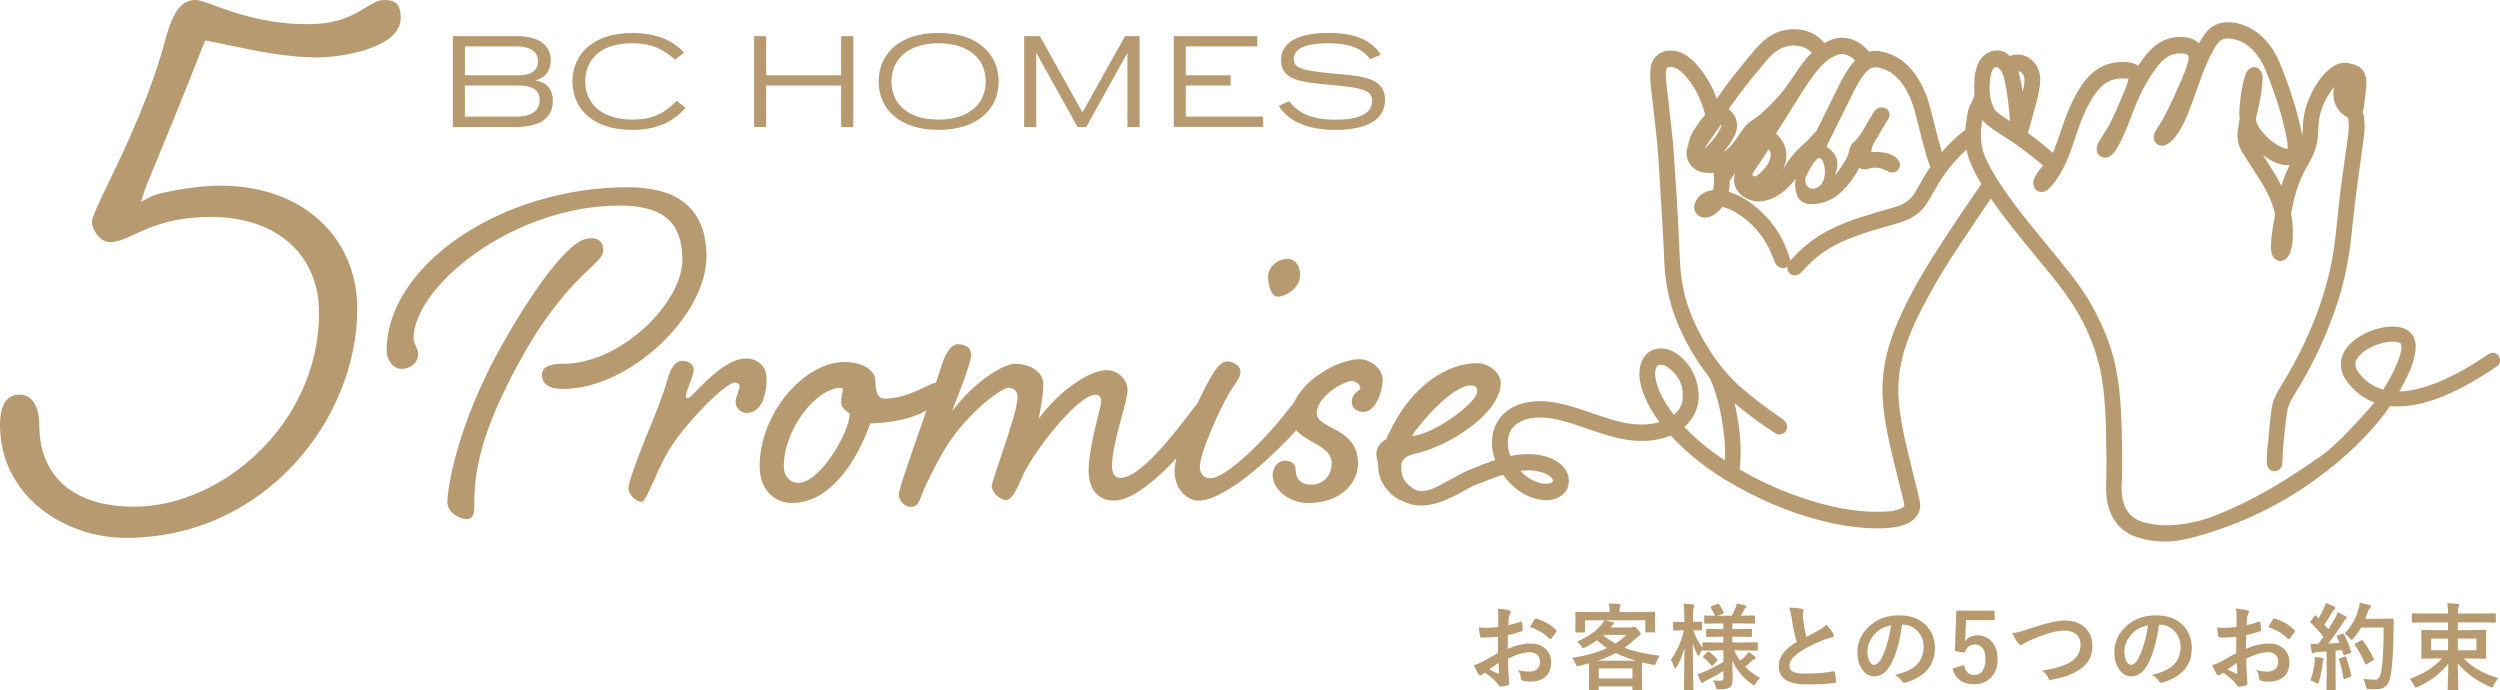 <?xml version="1.0" encoding="UTF-8"?><svg id="_レイヤー_2" xmlns="http://www.w3.org/2000/svg" width="477.46" height="131.83" viewBox="0 0 477.46 131.83"><defs><style>.cls-1{fill:#b89a70;stroke-width:0px;}</style></defs><g id="_レイヤー_1-2"><path class="cls-1" d="m86.48,6.9h12.23c4.66,0,6.48,2.06,6.48,4.63,0,1.5-.68,3.28-2.91,3.79v.05c2.45.41,3.3,2.01,3.3,3.88,0,2.91-1.94,5-7.06,5h-12.03V6.9Zm2.31,7.47h10.26c2.77,0,3.71-1.24,3.71-2.67,0-1.75-1.41-2.84-4.05-2.84h-9.92v5.51Zm0,1.96v5.94h9.73c2.84,0,4.54-1,4.54-3.15s-1.7-2.79-4-2.79h-10.26Z"/><path class="cls-1" d="m130.94,20.61c-1.29,1.38-3.95,4.2-10.21,4.2-7.62,0-11.4-4.15-11.4-9.24s3.78-9.27,11.48-9.27c6.33,0,8.9,2.81,9.85,3.74l-1.72,1.33c-2.09-1.7-4-3.11-8.27-3.11-5.97,0-8.9,3.15-8.9,7.28s3.03,7.3,9.05,7.3c4.54,0,6.53-1.77,8.42-3.57l1.72,1.33Z"/><path class="cls-1" d="m144.02,24.25V6.9h2.31v7.47h14.31v-7.47h2.33v17.35h-2.33v-7.91h-14.31v7.91h-2.31Z"/><path class="cls-1" d="m167.81,15.56c0-5.09,3.76-9.27,11.43-9.27s11.48,4.17,11.48,9.27-3.81,9.24-11.48,9.24-11.43-4.15-11.43-9.24Zm20.45,0c0-4.17-3.08-7.3-9.02-7.3s-8.98,3.13-8.98,7.3,3.03,7.28,8.98,7.28,9.02-3.13,9.02-7.28Z"/><path class="cls-1" d="m195.59,6.9h3.01l8.13,14.56,8.13-14.56h2.79v17.35h-2.33v-14.17l-7.86,14.17h-1.67l-7.88-14.17v14.17h-2.31V6.9Z"/><path class="cls-1" d="m224.17,24.25V6.9h15.96v1.96h-13.66v5.51h8.56v1.96h-8.56v5.94h14.77v1.96h-17.08Z"/><path class="cls-1" d="m261.72,11.32c-1.55-1.99-3.76-3.06-8.1-3.06-3.57,0-6.53.73-6.53,3.03,0,1.72,1.6,2.21,7.42,2.74,5.36.49,10,.63,10,5.05,0,4.63-5.1,5.73-9.46,5.73-5.97,0-9.27-2.04-10.82-4.59l1.96-.9c1.72,2.18,4.1,3.54,8.9,3.54,3.95,0,6.96-.92,6.96-3.59,0-2.09-1.82-2.5-7.88-3.06-5.31-.51-9.51-.73-9.51-4.71,0-4.25,4.93-5.22,9.07-5.22,5.75,0,8.56,1.87,9.97,4.15l-1.99.87Z"/><path class="cls-1" d="m103.5,71.55c0-1.86,2.41-2.08,4.16-2.08,10.95,0,22.66-11.71,22.66-19.81,0-7-3.39-10.4-12.04-10.4-20.25,0-39.3,15.43-39.3,25.39,0,.98.88,1.86.88,2.95,0,1.75-1.53,2.85-3.17,2.85-1.75,0-2.85-1.86-2.85-3.5,0-16.2,21.78-31.19,46.08-31.19,9.63,0,15,4.16,15,13.24,0,11.27-14.67,25.28-27.36,25.28-2.85,0-4.05-.98-4.05-2.74Zm11.71-23.75c0,1.2-1.42,2.41-3.07,3.94-2.85,2.74-7.11,7.11-11.93,15.54-8.98,15.76-9.63,23.64-9.63,29.33,0,.98,0,2.52-1.42,2.52s-3.72-1.2-3.72-3.28c0-1.97,1.42-13.68,10.18-29.55,5.69-10.07,10.07-15.87,13.03-18.61,1.75-1.64,2.96-2.19,4.27-2.19,1.64,0,2.3.98,2.3,2.3Z"/><path class="cls-1" d="m132.5,70.56c0,1.31-1.53,4.16-1.53,5.14,0,.22,0,.33.22.33.44,0,.77-.33,1.31-.88,4.05-4.27,7.22-6.68,9.96-6.68,2.08,0,3.94,1.31,3.94,3.83,0,3.39-1.09,6.57-3.83,6.57-.98,0-2.08-.88-2.08-2.08,0-1.09.77-2.41.77-2.95,0-.44-.33-.77-.99-.77-1.53,0-8.76,7-12.26,12.48-2.52,3.94-4.49,10.29-5.47,10.29-1.09,0-2.52-1.42-2.52-2.52,0-1.2,1.75-5.91,3.39-9.96,1.75-4.16,3.39-8.32,3.94-10.51.77-2.63,1.53-3.94,3.07-3.94,1.09,0,2.08.77,2.08,1.64Z"/><path class="cls-1" d="m167.2,72.75c0,.88,0,3.39,1.75,3.39,4.49,0,8.76-3.06,9.85-3.06s1.97.77,1.97,1.86-1.42,2.41-5.04,4.05c-4.05,1.86-9.09,1.86-9.52,1.86-2.3,6.57-7.33,15.21-15,15.21-3.07,0-6.13-2.3-6.13-7,0-10.18,8.54-19.92,16.2-19.92,4.05,0,5.91,1.97,5.91,3.61Zm-17.51,16.31c0,1.97,1.31,3.17,2.74,3.17,4.27,0,9.85-9.85,9.85-13.13,0-.33-1.64-.88-1.64-2.3,0-1.09.33-1.97.33-2.41,0-.22-.11-.33-.33-.33-4.71,0-10.95,7.88-10.95,14.99Z"/><path class="cls-1" d="m227.84,78.11c1.31-1.64,2.19-2.74,3.39-2.74.98,0,1.53.66,1.53,1.53,0,.99-.44,1.64-1.75,3.17-3.39,4.38-12.48,15.54-18.28,15.54-2.96,0-4.82-2.08-4.82-5.8,0-4.49,2.41-12.26,2.41-13.02s-.22-1.42-1.09-1.42c-3.5,0-12.48,11.71-14.12,15.98-1.09,2.52-1.97,4.16-2.96,4.16-1.09,0-2.74-1.42-2.74-2.63,0-1.31,4.93-13.79,4.93-17.07,0-.88-.55-1.75-1.75-1.75-1.31,0-7.01,4.27-10.84,9.74-1.97,2.74-3.83,6.57-5.04,9.08-.98,2.08-1.09,3.94-2.74,3.94-.99,0-2.3-.98-2.3-2.41,0-1.53,4.93-14.56,8.32-25.06.77-2.41,1.97-3.61,2.85-3.61,1.31,0,2.63.44,2.63,2.08,0,1.86-3.17,9.19-3.61,10.73,3.39-4.71,9.19-9.08,12.15-9.08,1.97,0,5.25,1.09,5.25,3.94,0,2.63-.77,5.58-.88,6.57,3.61-5.03,9.52-9.3,13.03-9.3,1.75,0,3.94,1.53,3.94,3.83s-2.96,10.07-2.96,14.34c0,1.53.33,2.41,1.64,2.41,3.61,0,9.85-7.88,13.79-13.13Z"/><path class="cls-1" d="m246.12,78.11c1.31-1.64,2.19-2.74,3.39-2.74.98,0,1.53.66,1.53,1.53,0,.99-.44,1.64-1.64,3.17-5.25,6.24-15.11,15.54-20.58,15.54-1.86,0-4.49-1.97-4.49-5.58,0-4.82,5.58-15.54,6.46-17.18,1.2-2.08,2.19-3.83,3.61-3.83.98,0,2.52.77,2.52,1.97s-1.09,2.3-2.08,3.94c-2.41,4.16-5.69,11.82-5.69,14.23,0,.98.55,2.19,1.97,2.19,3.17,0,11.06-7.99,15-13.24Zm2.19-25.61c0,2.63-2.96,4.16-4.27,4.16s-1.86-2.3-1.86-3.83,1.53-3.39,3.72-3.39c1.09,0,2.41.88,2.41,3.06Z"/><path class="cls-1" d="m246.56,79.54c0-5.69,8.32-10.94,13.13-10.94,1.86,0,4.38,1.64,4.38,3.94s-1.42,6.13-3.61,6.13c-1.2,0-2.3-.66-2.3-1.86,0-1.86,1.64-2.19,1.64-2.63,0-.66-.77-1.42-1.64-1.42-1.53,0-6.68,2.95-6.68,6.13s7.88,2.63,7.88,9.63c0,3.61-3.17,7.55-9.52,7.55-3.83,0-6.79-2.74-6.79-5.36,0-1.53,1.09-2.74,2.41-2.74.99,0,1.97.55,1.97,1.64,0,1.86.99,2.95,3.07,2.95,2.3,0,3.83-1.86,3.83-4.05,0-4.27-7.77-4.05-7.77-8.97Z"/><path class="cls-1" d="m269.77,96.06c-3.39,0-6.57-3.5-6.57-7,0-1.09-.33-1.42-.33-2.52,0-.98.88-2.19,1.86-2.63,4.49-10.4,11.82-14.56,17.4-14.56,2.08,0,4.49,1.75,4.49,3.83,0,5.58-9.52,11.93-16.31,13.46-1.97.44-2.69,1.24-2.69,2.34s-.12,3.24,3.27,4.89m-1.24-10.62c3.83-.11,12.48-6.24,12.48-8.54,0-.88-.44-1.09-1.31-1.09-3.39,0-9.52,7-11.16,9.63Z"/><path class="cls-1" d="m477.04,68.16c-.35-.55-1.06-.71-1.59-.34-8.62,5.89-14.22,7.19-17.49,7.19-.05,0-.1,0-.15,0,2.04-3.39,4.15-7.89,3-10.47-.55-1.22-1.87-1.91-3.73-1.93h-.1c-3.31,0-7.8,2-9.21,4.97-.8,1.68-.56,3.52.67,5.17,1.46,1.94,3.29,3.3,5.44,4.03-.16.22-.31.44-.46.65-.19.25-.27.57-.23.89s.2.6.44.79c.2.16.44.25.7.25.36,0,.69-.17.91-.47.2-.27.6-.82,1.1-1.56,5.34.62,12.19-1.9,20.37-7.5.53-.36.68-1.11.33-1.66Zm-21.77,6.52c-2.02-.52-3.71-1.66-5.01-3.41-.69-.92-.83-1.78-.42-2.63.97-2.05,4.65-3.64,7.15-3.64h.07c.87.01,1.53.23,1.67.55.7,1.56-1.32,5.72-3.46,9.14Z"/><path class="cls-1" d="m454.33,79.58c-.31,0-.6-.1-.85-.3-.29-.23-.48-.57-.53-.95-.05-.38.05-.75.27-1.06.09-.13.19-.25.28-.39-2.07-.77-3.84-2.11-5.26-4-1.29-1.72-1.54-3.65-.7-5.41,1.45-3.05,6.05-5.11,9.42-5.11h.1c1.96.03,3.36.76,3.95,2.07,1.16,2.59-.82,6.98-2.79,10.33,3.19-.07,8.68-1.4,17.08-7.15.31-.21.68-.28,1.04-.21.37.08.68.3.89.62h0c.41.66.23,1.55-.4,1.98-8.15,5.57-15.01,8.11-20.39,7.55-.5.74-.88,1.25-1.02,1.45-.26.36-.67.57-1.1.57Zm2.65-16.74c-3.23,0-7.62,1.94-9,4.84-.76,1.6-.53,3.35.65,4.92,1.42,1.9,3.22,3.23,5.33,3.95.07.02.13.08.15.15.02.07.01.15-.03.21-.16.22-.31.44-.47.65-.15.2-.22.46-.18.72.03.26.16.48.35.64.39.31.97.23,1.27-.18.2-.27.59-.82,1.09-1.55.05-.07.13-.11.22-.1,5.28.61,12.08-1.9,20.21-7.46.43-.29.54-.89.26-1.34h0c-.14-.21-.34-.36-.58-.41-.23-.05-.47,0-.67.14-8.74,5.98-14.41,7.23-17.62,7.23h-.15c-.08,0-.16-.05-.21-.12-.04-.07-.04-.17,0-.24,1.98-3.3,4.1-7.75,2.98-10.25-.51-1.13-1.76-1.77-3.52-1.79h-.1Zm-1.71,12.08s-.04,0-.06,0c-2.07-.53-3.8-1.71-5.15-3.5-.75-1-.89-1.94-.45-2.88,1.01-2.13,4.79-3.77,7.37-3.77h.07c1,.01,1.7.27,1.89.69.92,2.06-2.43,7.69-3.47,9.36-.04.07-.12.11-.2.11Zm1.71-9.68c-2.44,0-6,1.53-6.94,3.5-.37.77-.24,1.53.4,2.39,1.24,1.66,2.82,2.76,4.72,3.28,2.57-4.14,3.89-7.57,3.35-8.77-.07-.15-.52-.39-1.46-.4h-.07Z"/><path class="cls-1" d="m267.89,95.67c3.73,2.02,7.85.35,12.96-2.62.8-.46,1.71-.71,2.57-1.06,1.08-.44,2.34-.93,3.64-1.32.34.47.71.97,1.15,1.43,1.63,1.71,3.39,2.76,5.38,3.22.88.2,1.94.37,3.14.02.11-.03.22-.05.33-.09,1.8-.62,2.33-1.91,2.49-2.63.27-1.23-.15-2.63-1.07-3.57-1.07-1.08-2.45-1.77-4.21-2.1-1.74-.33-3.57-.29-5.75.12,0,0-.01,0-.02,0-.52-1.22-.66-2.37-.45-3.5.26-1.38,1.02-2.37,2.34-3.04,1.23-.63,2.63-.87,4.41-.78,2.06.11,4.11.72,5.88,1.29.87.28,1.73.58,2.59.87,1.38.48,2.82.97,4.27,1.38,2.24.63,4.25.94,6.15.91,2.01-.02,3.78-.36,5.37-1.03,3.47,3.76,7.61,6.94,12.65,9.74,5.98,3.32,11.82,5.58,17.85,6.93,3.55.79,6.8,1.13,9.96,1.05,1.54-.04,2.8-.23,3.95-.59.99-.31,1.75-.78,2.33-1.44.79-.9,1.08-1.98.85-3.11-.26-1.26-.57-2.5-.88-3.7-.17-.68-.35-1.36-.51-2.05-.16-.68-.33-1.35-.49-2.03-.59-2.41-1.2-4.91-1.62-7.38-.53-3.08-.7-5.58-.54-7.87.19-2.68.84-5.42,1.97-8.37,1.31-3.4,3.06-6.61,4.89-9.87,2.05-3.64,4.43-7.17,6.73-10.59.77-1.14,1.54-2.29,2.3-3.44.56-.85,1.14-1.69,1.73-2.53,2.21,3.25,4.67,6.27,6.86,8.97.7.86,1.41,1.71,2.11,2.56,1.72,2.07,3.49,4.2,5.09,6.4,3.45,4.73,5.68,9.55,6.81,14.72.52,2.37.75,4.8.9,6.87.14,1.89.19,3.83.23,5.7v.55c.08,2.9.09,5.59.02,8.2-.03,1.24-.07,2.78.27,4.29.76,3.31,2.68,5.48,5.72,6.45,1.6.51,3.27.78,5.1.81.13,0,.27,0,.4,0,3.81,0,10.73-2.4,15-4.22,16.38-6.97,26.66-19.19,27.98-22.44,1.32-3.25-.99-2.57-.99-2.57-9.8,11.78-13,13.24-13,13.24-6.85,4.84-12.94,8.31-19.05,10.77-2.81,1.13-5.43,1.79-8,2.01-2.46.21-4.56.03-6.44-.54-2.08-.64-3.34-2.04-3.84-4.27-.22-.96-.27-2.05-.18-3.43.08-1.19.08-2.37.07-3.46v-1.74c-.03-2.45-.05-4.98-.18-7.49-.21-4.2-.66-9.12-2.33-13.79-1.59-4.45-3.84-8.6-6.7-12.34-1.65-2.16-3.41-4.28-5.1-6.34-.86-1.05-1.73-2.09-2.58-3.15-2.81-3.46-5.08-6.42-7.07-9.61-.89-1.43-1.55-2.63-2.07-3.78-.98-2.17-1.19-4.58-.64-7.36.28.37.62.71,1.03,1.03.97.76,1.98,1.41,2.75,1.89,2.56,1.6,5.13,3.49,7.81,5.78-.66.69-1.14,1.35-1.53,2.07-.17.32-.63,1.17-.12,2.19.18.36.5.62.87.72,1.07.29,1.77-.45,2.06-.76.95-.97,1.64-2.07,2.18-3.02.95-1.64,1.59-3.38,2.1-4.87l.43-1.26c.58-1.73,1.13-3.36,1.84-4.95.73-1.64,1.67-3.52,3.09-5.02,1.28-1.35,2.9-1.9,5.08-1.72.06,0,.21.05.27.07,0,0,.01,0,.02,0,0,.01,0,.02,0,.03-.08.47-.22.95-.43,1.44-.26.6-.51,1.21-.76,1.81-.59,1.43-1.21,2.91-1.88,4.32-.54,1.13-1.22,2.29-2.2,3.76l-.09.14c-.3.43-.8,1.14-.69,2.18.04.42.27.81.61,1.04.37.25,1.33.72,2.38-.34.47-.47.79-1,1.07-1.49.89-1.56,1.55-3.22,2.21-4.92.9-2.35,1.83-4.78,3.08-6.96.73-1.28,1.63-2.75,2.74-4.01,1.21-1.38,2.6-1.99,4.24-1.87.07,0,.14,0,.18,0,.46.04.81.18.93.35.12.17.13.56.03,1.03-.33,1.51-.98,2.97-1.61,4.38l-.2.45c-1.31,2.95-2.54,5.73-4.27,8.33-.21.31-.64.95-.47,1.85.06.31.22.59.44.79.31.28,1.15.85,2.31.02.53-.37,1.01-.84,1.45-1.43.9-1.2,1.52-2.51,1.96-3.51.79-1.82,1.45-3.7,2.09-5.51.24-.67.47-1.34.71-2,.65-1.79,1.3-3.31,1.99-4.66.27-.52.59-1.07,1.01-1.73.64-1.01,1.48-1.36,2.78-1.18,1.74.24,3.22,1.08,4.52,2.57.84.96,1.54,2.14,2.09,3.49,2.04,5.09,3.27,9.07,3.99,12.9.11.57.21,1.17.22,1.75,0,.13,0,.21-.01.28-.06,0-.15.01-.28.01-.24,0-.51-.09-.9-.28-1.62-.77-2.99-1.95-4.19-3.59-.2-.27-.38-.62-.55-1.1-.15-.41-.18-.76-.08-1.16.49-1.97.85-3.63,1.04-5.37.06-.58.12-1.16.17-1.75.05-.67-.13-1.29-.52-1.8-.35-.45-.93-.63-1.46-.46-1.02.32-1.27,1.25-1.38,1.63-.5,1.63-.83,3.4-1,5.41l-.02.19c-.07.75-.14,1.59.01,2.48-.01.05-.02.1-.03.15-.12.67-.24,1.35-.34,2.03-.24,1.62.08,3.13.95,4.49l.96,1.49c.83,1.29,1.67,2.58,2.49,3.89,1.2,1.92,2.03,3.72,2.54,5.52.15.52.17.92.09,1.35-.28,1.41-.62,3.28-.7,5.24-.02.55-.02,1.14.18,1.76.23.72.75,1.21,1.4,1.31.65.1,1.28-.21,1.69-.83.25-.37.39-.77.48-1.04.27-.87.42-1.77.43-2.69.02-1.41.01-2.92-.33-4.42,0,0,0-.03.01-.1.59-3.58,1.62-6.58,3.15-9.18.71-1.2,1.48-2.65,1.79-4.36.15-.82.23-1.68.24-2.61.05-2.89,1.04-5.51,3.02-8-.02.12-.04.25-.06.38-.37,2.43.6,4.43,2.71,5.5,0,.02.01.05.02.09.27,1.44.06,2.93-.17,4.55l-.28,1.98c-.49,3.42-.99,6.95-1.36,10.45l-.19,1.87c-.29,2.8-.58,5.7-1.12,8.49-.98,5.12-2.7,10.24-5.24,15.65-1.24,2.63-2.74,5.38-4.6,8.4-.67,1.09-1.48,2.58-1.7,4.42l-.06.51c-.12.99-.25,2.01-.33,3.03-.18,2.46-.32,2.79-.47,5.25-.03.53-.05,1.09.07,1.69.14.69.74,1.19,1.41,1.14.61-.03.97-.36,1.13-.55.27-.33.4-.73.37-1.22.09-3.35.33-4.68.72-8.46.16-1.52.58-2.82,1.3-3.97,2.29-3.66,4.28-7.41,5.9-11.14,2.71-6.22,4.38-12.21,5.1-18.3.15-1.31.29-2.62.43-3.93.18-1.64.35-3.29.56-4.93.29-2.32.61-4.64.94-6.96.15-1.07.3-2.13.44-3.2l.06-.44c.14-1.01.29-2.05.24-3.17,0-.17-.03-.34-.04-.51-.01-.13-.03-.26-.03-.38,0-.47-.11-.86-.2-1.18-.03-.1-.07-.24-.08-.31.22-.75.31-1.49.37-2.13.03-.33.07-.66.12-.99.11-.88.22-1.79.19-2.75-.06-1.82-1.18-3.08-2.93-3.28-.02,0-.05,0-.07,0-1.93-.68-3.43.52-4.08,1.05-.98.79-1.82,1.8-2.65,3.19-1.5,2.54-2.28,4.98-2.38,7.47v.15c-.03.64-.05,1.25-.12,1.85-.05-.26-.1-.53-.16-.79-.84-4.03-2.14-8.15-4.1-12.97-.73-1.8-1.64-3.27-2.78-4.5-2.14-2.29-4.64-3.43-7.41-3.39-1.61.03-3,.74-4.02,2.06-.48.63-.9,1.29-1.27,1.97-.49-.51-1.14-.88-1.9-1.04-2.23-.47-4.28-.06-6.09,1.22-1.19.84-2.06,1.92-2.69,2.78-.33.44-.63.9-.92,1.34-.26-.19-.56-.34-.9-.46-1.14-.39-2.24-.32-3.19-.22-2.52.27-4.65,1.56-6.33,3.86-1.75,2.39-2.83,5.01-3.66,7.26-.3.81-.57,1.63-.85,2.45-.36,1.08-.74,2.19-1.16,3.25-.06.16-.13.32-.19.47-1.53-1.29-3.1-2.59-4.77-3.78l.14-.51c.31-1.1.61-2.19.91-3.29l.21-.75c.41-1.47.82-2.99,1.02-4.59.12-1,.08-1.82-.15-2.59-.66-2.25-2.85-3.65-4.96-3.18-.24.05-.45.13-.64.22-1.46-1.56-3.67-1.28-4.99-.08-.6.54-1.02,1.24-1.3,2.12-.3.95-.47,1.98-.5,3.04v.1c-.01.33-.02.65,0,.97.1,1.13-.04,1.9-.49,2.64-.7,1.16-.87,2.46-1.02,3.61l-.1.71c-.04.26-.09.58-.08.94-1.57,1.21-3.08,2.63-4.5,4.27-.55-1.84-1.03-3.75-1.49-5.61-.18-.74-.36-1.47-.55-2.2-.62-2.44-1.38-4.36-2.39-6.02-1.23-2.03-2.66-3.48-4.38-4.4-1.01-.55-2.13-.9-3.32-1.06-.65-.08-1.26,0-1.77.12-.97-1.12-2.28-2.23-4.12-2.57-1.73-.32-3.21.22-4.41.92-1.32-1.61-3.11-2.5-5.34-2.63-2.44-.14-4.65.69-6.55,2.47-1.1,1.03-2.04,2.19-2.95,3.31l-.59.72c-1.91,2.32-3.41,4.27-4.71,6.16l-.1.15c-.11.15-.22.31-.32.47-.07-.18-.14-.37-.21-.56-.95-2.48-2.33-4.66-4.1-6.48-.49-.5-1.03-.94-1.61-1.3-.95-.6-1.96-.89-2.98-.86-2.2.06-3.65,1.5-3.78,3.77-.06.98-.02,2.01.1,3.15.26,2.35.52,4.69.8,7.04.28,2.31.48,4.25.61,6.21.09,1.37.17,2.73.25,4.1l.33,5.29c.11,1.65.21,3.3.3,4.94.08,1.51.15,3.03.22,4.54l.07,1.62c.21,4.62,1.33,9.09,3.35,13.3,1.47,3.06,3.22,5.89,5.2,8.39.1.13.19.32.3.57,1.05,2.48,1.8,5.28,2.29,8.59.23,1.53.49,3.56.46,5.61,0,.37-.03.74-.05,1.12,0,0,0,.01,0,.02-.63-.41-1.24-.84-1.85-1.27-2.06-1.47-4.03-3.19-5.89-5.12.12-.11.25-.22.37-.34,2.07-2.06,2.8-4.72,2.12-7.7-.53-2.32-1.7-4.2-3.46-5.6-1.14-.91-2.29-1.35-3.51-1.35h-.02c-1.74,0-3.06.94-3.69,2.62-.41,1.09-.5,2.28-.26,3.64.3,1.73.97,3.45,2.11,5.42.45.79.97,1.57,1.58,2.39-.83.25-1.73.39-2.73.44-2.86.15-5.63-.63-8.2-1.49-.59-.2-1.19-.4-1.78-.61-1.57-.54-3.19-1.11-4.85-1.55-2.5-.67-4.47-.9-6.38-.75-1.47.12-2.75.46-3.93,1.05-3.12,1.57-4.63,4.82-3.96,8.5.09.5.23,1.02.45,1.65,0,0,0,0,0,0-2,.65-3.93,1.47-5.8,2.26-.62.26-6.94,4.05-8.87,4.22m166.44-62.84c-.63,1.26-1.16,2.59-1.6,3.99-.63-1.28-1.34-2.45-2.01-3.5l-.53-.84c-.33-.52-.66-1.05-1.01-1.58.95.74,1.89,1.29,2.87,1.65.55.2,1.3.42,2.17.31.04,0,.08-.01.11-.02Zm-50.76-16.89c.14.4.11.88.03,1.46-.06.47-.16.95-.27,1.44-.21-1.32-.48-2.64-.85-3.94.57.14.89.45,1.09,1.04Zm-6.49.7c.07-.63.18-1.36.49-1.95.18-.33.4-.53.64-.56.23-.03.48.1.72.37.4.46.67,1.06.89,2.02.61,2.65.9,5.34,1.07,7.94-.22-.14-.43-.28-.65-.43l-.22-.14c-.72-.47-1.4-.92-2.02-1.54-.01-.01-.03-.03-.04-.05-.39-.85-.76-1.77-.88-2.74-.11-.91-.11-1.87,0-2.93Zm-86.6,74.65c1.02.19,1.75.46,2.36.87.34.23.56.45.7.71.15.27.12.4-.13.58-.11.07-.22.13-.36.16-.58.16-1.21.14-1.93-.05-1.41-.37-2.62-1.11-3.74-2.31,1.08-.12,2.25-.12,3.11.04Zm27.88-13.61c-.12,1.11-.66,2.03-1.67,2.85-.53-.67-.96-1.29-1.34-1.89-1.17-1.86-1.83-3.38-2.12-4.91-.16-.8-.15-1.44.03-2,.17-.55.41-.73.98-.73h.02c.44,0,.86.15,1.23.42,2.22,1.63,3.15,3.67,2.87,6.26Zm37.61-63.4c1.75.41,3.17,1.42,4.37,3.08,1.11,1.55,1.92,3.41,2.54,5.85.2.76.39,1.53.58,2.29.44,1.76.89,3.59,1.42,5.38.08.28.17.57.27.85l.17.52c.08.27.2.59.38.91-.89,1.32-1.66,2.69-2.35,3.92l-.07.11c-.06.11-.13.22-.18.33-.86,1.71-2.21,2.8-4.12,3.34-2.31.65-4.41,1.28-6.43,1.92-2.4.76-4.48,1.6-6.34,2.56-2.67,1.38-5.12,3.32-7.28,5.78,0-.14-.03-.28-.07-.42-1.08-3.41-2.67-6.14-4.85-8.33-2.25-2.26-4.46-3.69-6.84-4.4.12-.56.19-1.16.17-1.78,0-.21.05-.39.36-.83.24-.33.48-.66.72-1-.55,1.68-.09,3.24,1.29,4.32,1.39,1.09,3.05,1.4,4.78.9,1.88-.54,3.51-1.71,5.13-3.66.14-.16.27-.33.39-.5-.01.05-.03.11-.04.16-.24,1.05-.05,1.99.16,2.77.33,1.22,1.37,1.97,2.71,1.97h.02c2.07-.01,3.88-.66,5.37-1.93,1.54-1.32,2.82-2.96,3.89-5.01.56.38,1.17.28,1.38.25.24-.04.47-.1.7-.15l.21-.05c.87-.2,1.76-.05,2.97.51.73.5,1.36.36,1.75.15.37-.19.63-.55.72-.97.09-.42-.01-.86-.27-1.2-.92-1.19-2.66-1.7-5.19-1.54.01-.08.02-.17.03-.25.09-.68.31-1.26.7-1.85.41-.62.77-1.26,1.12-1.88.45-.8.88-1.55,1.39-2.26.27-.38.35-.87.2-1.31-.14-.45-.49-.79-.92-.92-.39-.12-1.36-.26-2.03.85l-.33.54c-.38.61-.76,1.22-1.11,1.85-.68,1.22-1.39,2.49-2.44,3.38-.59.49-.75,1.14-.82,1.58-.11.64-.36,1.28-.81,2.01-.56.92-1.18,1.87-1.91,2.73.15-.4.27-.81.37-1.24.32-1.4-.09-2.69-1.16-3.62-.12-.1-.25-.2-.37-.3-.09-.07-.17-.13-.25-.2-.08-.07-.12-.12-.14-.13,0-.04.02-.11.06-.22.12-.37.32-.74.53-1.14.1-.18.19-.37.28-.56,1.48-3,2.97-6,4.46-9,.58-1.17,1.27-2.25,2.05-3.2.76-.93,1.55-1.22,2.67-.96Zm-24.31,20.42s0-.11.14-.34c.05-.09.11-.17.19-.29l.08-.12h0c.27-.41.55-.82.83-1.22.64-.93,1.29-1.88,1.89-2.91.38.49.48.99.34,1.63-.19.84-.64,1.59-1.47,2.45-.46.48-.85.84-1.29,1.08-.2.11-.47.02-.72-.27Zm10.19.56s1.67-3.76,2.64-3.76,1.67,3.67.26,5.13c-1.41,1.47-3.25.64-2.9-1.38Zm5.67-23.3c.59-.27,1.05-.36,1.5-.3.85.11,1.59.49,2.3,1.2-.79.84-1.39,1.76-1.85,2.52-.68,1.11-1.24,2.26-1.84,3.47l-3.52,7.13c-.06.12-.13.28-.17.32l-.27.3c-.63.71-1.23,1.38-1.88,1.96-1.3,1.15-2.76,2.57-3.81,4.44-.13.22-.27.45-.45.68.38-.78.6-1.55.65-2.34.12-1.58-.46-3.01-1.7-4.24-.09-.09-.19-.18-.29-.27.96-1.42,1.87-2.89,2.75-4.32.45-.73.9-1.47,1.36-2.19l.22-.34c1.2-1.89,2.32-3.68,3.68-5.32,1.04-1.26,2.13-2.14,3.33-2.69Zm-20.34,10.23c.12-.2.27-.41.42-.63l.08-.11c1.84-2.65,3.87-5.15,5.62-7.26l.24-.29c.67-.81,1.31-1.57,2.03-2.22,1.64-1.47,3.35-1.94,5.4-1.49.86.24,1.53.64,2.06,1.22-1.38,1.35-2.43,2.87-3.38,4.33-1.22,1.89-2.34,3.35-3.54,4.61-1.48,1.56-2.73,2.83-4.24,3.8-.92.59-1.67,1.35-2.3,2.3-.55.84-1.09,1.65-1.69,2.37-.54.64-1.1,1.16-1.69,1.55.81-.95,1.51-1.99,2.08-3.1.95-1.84.53-3.83-1.09-5.09Zm-2.51,4.4c.35-.5.71-.99,1.06-1.49.06.19.04.4-.06.61-.65,1.32-1.55,2.53-2.76,3.69-.1.09-.18.16-.24.21-.01-.02-.03-.04-.04-.06.65-1,1.36-2,2.05-2.96Zm42.01,22.96c-3.18,4.99-5.5,9.26-7.29,13.43-1.4,3.28-2.27,6.37-2.65,9.44-.29,2.37-.27,4.87.09,7.65.51,3.99,1.49,7.89,2.43,11.66.22.89.44,1.77.66,2.66.13.53.26,1.07.4,1.6l.3,1.22c.19.77.06.95-.55,1.23-.98.45-2.08.56-3.13.6-4.36.2-9.01-.5-14.19-2.13-4.81-1.51-9.32-3.49-13.48-5.92.31-2.81.22-5.73-.26-8.92-.2-1.32-.43-2.55-.69-3.71,2.25,1.92,4.8,3.79,7.79,5.74.24.15.74.36,1.33.07.36-.14.65-.43.79-.79.15-.37.14-.79-.02-1.15-.28-.62-.77-.91-1.08-1.09-2.57-1.76-5-3.61-7.23-5.49-2.6-2.2-4.87-4.93-6.94-8.34-2.17-3.57-3.6-6.99-4.37-10.44-.38-1.71-.62-3.6-.73-5.79l-.15-3.15c-.09-1.83-.17-3.66-.27-5.49-.1-1.97-.23-3.93-.36-5.89-.05-.8-.11-1.61-.16-2.41-.15-2.36-.3-4.81-.56-7.22-.19-1.73-.38-3.45-.58-5.18-.17-1.48-.34-2.95-.51-4.51-.09-.84-.18-1.63-.07-2.37.09-.62.35-.82,1.02-.76.98.08,1.74.71,2.58,1.62,1.74,1.9,3.01,4.34,3.88,7.45,0,.02,0,.04.01.05,0,0,0,0-.01.01-.78.9-1.51,1.91-2.24,3.1-.43.71-.89,1.57-.97,2.64,0,0,0,.02-.01.03-.03.07-.06.14-.09.22-.71,1.99.2,4.05,2.1,4.79,1.01.39,2.01.41,2.81.33.09.91.15,1.78.02,2.62-.03.22-.09.44-.16.68-.75.08-1.45.34-2.09.77-.63.42-1.07.97-1.31,1.64-.25.68-.19,1.38.15,1.93.35.55.95.88,1.66.91.54.02,1.09-.12,1.6-.42.78-.45,1.37-.99,1.79-1.64.89.2,1.73.55,2.57,1.06,3.19,1.92,5.51,4.63,6.89,8.06l.18.46c.11.29.23.59.35.86.31.88.94,1.16,1.41,1.25.37.07.74-.03,1.04-.25-.01.2,0,.39.04.54.15.68.75,1.16,1.42,1.11.82-.06,1.26-.61,1.48-.9,1.23-1.35,2.43-2.44,3.66-3.33,2.27-1.64,4.82-2.67,7.01-3.46,1.7-.62,3.49-1.13,5.21-1.62.64-.18,1.28-.37,1.91-.55.92-.27,1.66-.53,2.32-.82,1.46-.64,2.66-1.65,3.55-3.02.61-.93,1.15-1.9,1.63-2.76,1.59-2.87,3.6-5.4,5.98-7.55.49,2.38,1.6,4.49,2.85,6.56-3.1,4.43-6.04,8.83-8.75,13.07Z"/><path class="cls-1" d="m24.09,102.73c-11.84,0-24.09-8.07-24.09-21.58,0-5.78,2.9-5.78,3.85-5.78,2.22,0,3.66,2.27,3.66,5.78,0,9.93,6.61,15.62,18.13,15.62,16.66,0,35.29-15.83,35.29-37.02,0-11.13-8.1-18.32-20.64-18.32-7.4,0-11.6,1.94-14.66,3.35-1.78.82-3.18,1.47-4.62,1.47-2,0-3.46-2.53-3.46-3.85,0-.91,1.59-4.22,3.28-7.72,3.21-6.67,8.06-16.75,10.95-27.84,1.43-4.91,3.01-6.84,5.62-6.84.67,0,2.05.5,3.65,1.08,3.88,1.41,9.74,3.54,17.75,3.54,5.9,0,8.87-1.84,11.04-3.18,1.35-.84,2.33-1.44,3.61-1.44,2.21,0,3.08.97,3.08,3.46,0,5.62-10.98,7.51-15.99,7.51-5.67,0-11.44-1.2-17.02-2.37-1.13-.24-2.26-.47-3.38-.7l-.96-.19-.36.91c-4.46,11.35-7.69,19.14-9.42,23.33-.96,2.32-1.44,3.48-1.59,3.91l-.89,2.66,2.51-1.25c.41-.15,6.61-1.81,12.78-1.81,15.32,0,26.02,9.67,26.02,23.51,0,21.13-17.74,43.75-44.14,43.75Z"/><path class="cls-1" d="m277.1,91.55s-4.47,3.24-7.14,1.93c-3.19-1.57-1.36,1.45-1.36,1.45l4.87.83,3.64-4.21Z"/><path class="cls-1" d="m286.13,119.76l.02-2.06c0-.61-.04-1.09-.12-1.46.88.05,1.59.16,2.14.32.24.06.36.18.36.34,0,.07-.04.17-.11.29-.14.25-.22.49-.26.71-.04.35-.06.85-.09,1.5.64-.13,1.41-.35,2.32-.66.05-.02.09-.03.12-.03.11,0,.17.06.19.19.07.45.11.92.11,1.4,0,.15-.08.24-.24.29-.96.31-1.82.54-2.58.69l-.04,2.62c1.61-.69,3.09-1.02,4.45-1,1.21.01,2.18.39,2.89,1.13.63.65.95,1.48.95,2.48,0,1.24-.39,2.18-1.18,2.82-.69.56-1.6.85-2.73.85-.54,0-1.03-.05-1.48-.16-.26-.07-.4-.25-.4-.55-.06-.6-.24-1.11-.55-1.53.65.21,1.4.32,2.26.32.59,0,1.06-.17,1.42-.51.35-.33.53-.79.53-1.35,0-.62-.2-1.09-.59-1.41-.34-.28-.81-.42-1.39-.42-1.16,0-2.54.41-4.14,1.24.02.77.04,1.49.07,2.17.1,1.41.15,2.19.15,2.35,0,.21,0,.33-.03.39-.04.11-.12.17-.25.2-.45.12-.89.2-1.33.22-.12.01-.26-.11-.44-.36-.54-.75-1.4-1.52-2.57-2.31-.22.12-.41.26-.57.4-.09.08-.19.12-.31.12-.15,0-.28-.1-.4-.29-.18-.29-.46-.85-.83-1.68.58-.13,1.13-.35,1.66-.63.55-.3,1.53-.86,2.95-1.68v-3.09c-1.21.09-2.22.14-3.03.14-.26,0-.4-.13-.43-.38-.05-.29-.11-.81-.2-1.57.39.06.86.09,1.41.09.52,0,1.28-.05,2.29-.14Zm.05,6.85c-.76.52-1.35.93-1.76,1.23.62.33,1.19.61,1.69.81.04.01.07.02.1.02.06,0,.09-.04.09-.11,0-.02,0-.04,0-.05-.01-.18-.03-.51-.05-.97-.02-.47-.04-.78-.05-.93Zm6.04-6.85c.21-.43.48-.9.83-1.41.09-.15.17-.23.24-.23.02,0,.04,0,.07,0,1.56.46,2.83,1.19,3.83,2.21.07.08.11.14.11.19,0,.02-.02.08-.07.18-.1.15-.27.38-.51.69-.26.34-.42.54-.47.6-.03.04-.09.06-.19.06-.09,0-.14-.02-.17-.06-.85-.94-2.07-1.68-3.66-2.22Z"/><path class="cls-1" d="m313.53,116.87l2.38-.04c.09,0,.15.01.18.04.02.02.03.08.03.17l-.04.86v.74l.04,1.93c0,.09-.01.15-.04.18-.02.02-.07.03-.16.03h-1.48c-.09,0-.15-.01-.17-.04-.02-.02-.03-.07-.03-.16v-2.12h-7.68c.32.06.81.18,1.46.36.17.06.26.13.26.22,0,.08-.07.17-.22.25-.06.04-.18.16-.34.36l-.14.19h3.84c.18,0,.33-.02.45-.07.14-.05.22-.07.25-.07.14,0,.38.18.72.56.34.38.51.65.51.8,0,.14-.08.24-.24.31-.11.05-.32.23-.64.52-.73.69-1.47,1.3-2.22,1.82,1.83.71,4.07,1.21,6.72,1.52-.29.41-.52.86-.69,1.36-.09.27-.19.41-.31.41-.06,0-.19-.02-.4-.06-.69-.12-1.34-.27-1.95-.43-.02.29-.04.71-.04,1.28v1.43l.04,2.43c0,.1-.02.16-.04.18-.02.02-.08.03-.16.03h-1.46c-.09,0-.15-.01-.17-.04s-.03-.08-.03-.17v-.56h-6.44v.52c0,.11-.01.17-.04.19-.02.02-.07.03-.16.03h-1.44c-.11,0-.17-.01-.19-.04-.02-.02-.03-.08-.03-.18l.03-2.4v-1.23l-.02-1.29c-.54.15-1.13.31-1.78.46-.22.05-.35.07-.41.07-.12,0-.24-.14-.35-.42-.15-.38-.38-.76-.69-1.14,2.71-.45,4.94-1.07,6.68-1.88-.62-.41-1.26-.91-1.93-1.5-.66.48-1.4.93-2.2,1.34-.26.12-.41.18-.43.18-.07,0-.17-.1-.29-.29-.26-.42-.55-.74-.86-.96,2.05-.92,3.6-2,4.65-3.24.22-.29.41-.57.55-.85h-3.68v2.12c0,.09-.02.15-.04.18-.02.02-.07.03-.16.03h-1.48c-.09,0-.15-.01-.17-.04-.02-.02-.03-.07-.03-.16l.04-1.93v-.6l-.04-1c0-.1.01-.16.04-.18s.08-.03.16-.03l2.38.04h3.97v-.29c0-.54-.04-.99-.12-1.35.69.02,1.34.05,1.94.11.19.02.29.08.29.18,0,.06-.04.17-.11.34-.06.18-.09.43-.09.74v.27h4.23Zm-8.42,9.32h7.38c-1.46-.42-2.76-.91-3.88-1.48-1.01.55-2.18,1.05-3.49,1.48Zm.22,1.46v1.93h6.44v-1.93h-6.44Zm.85-6.36c.71.6,1.5,1.13,2.37,1.61.76-.49,1.47-1.04,2.13-1.64h-4.47l-.04.04Z"/><path class="cls-1" d="m327.78,124.23l-2.45.04c-.1,0-.16-.01-.18-.04s-.03-.08-.03-.16v-.06c-.21.32-.37.63-.49.94-.09.22-.17.33-.22.33s-.13-.1-.24-.29c-.35-.63-.64-1.37-.88-2.22,0,2.03.03,4.16.08,6.39,0,.5.02,1.12.04,1.87.01.34.02.53.02.57,0,.09-.01.15-.04.18-.02.02-.07.03-.16.03h-1.43c-.09,0-.15-.01-.17-.04-.02-.02-.03-.07-.03-.16,0-.02,0-.43.02-1.24.05-2.38.08-4.58.09-6.62-.37,1.39-.88,2.61-1.52,3.64-.12.19-.21.29-.27.29s-.12-.1-.18-.29c-.18-.58-.39-1.03-.64-1.35,1.19-1.68,2.03-3.56,2.5-5.65h-.2l-1.66.04c-.09,0-.15-.01-.18-.04-.02-.02-.03-.08-.03-.18v-1.24c0-.11.01-.17.04-.19.02-.02.08-.03.17-.03l1.66.04h.27v-1.07c0-1.06-.05-1.87-.15-2.42.67.02,1.26.06,1.76.12.19.04.29.11.29.2,0,.11-.04.23-.11.38-.07.17-.11.73-.11,1.69v1.08l1.5-.04c.09,0,.14.01.16.04.02.02.03.08.03.18v1.24c0,.11-.01.17-.04.19-.02.02-.07.03-.15.03l-1.46-.04c.44,1.28,1.02,2.39,1.74,3.34v-.84c0-.09.01-.15.04-.17s.08-.03.17-.03l2.45.04h1.34v-1.1h-.84l-2.26.04c-.09,0-.15-.01-.17-.04-.02-.02-.03-.08-.03-.16v-1.12c0-.11.01-.17.04-.19.02-.02.08-.03.16-.03l2.26.04h.84v-1.08h-1.08l-2.39.04c-.13,0-.19-.06-.19-.18v-1.17c0-.09.01-.15.04-.17.02-.02.08-.03.16-.03l1.88.04c-.26-.56-.53-1.07-.81-1.52-.04-.06-.05-.11-.05-.14,0-.05.06-.11.19-.17l1.09-.42c.09-.03.15-.04.18-.04.04,0,.1.04.17.13.33.45.62.95.86,1.48.04.07.05.11.05.14,0,.05-.07.11-.21.17l-.97.36h2.69c.33-.64.58-1.15.74-1.54.08-.21.15-.48.21-.79.58.11,1.1.23,1.56.36.19.06.29.14.29.25s-.06.19-.19.27c-.11.08-.19.19-.26.33-.22.45-.43.82-.62,1.12h.11l2.36-.04c.11,0,.17.01.19.04.02.02.04.08.04.16v1.17c0,.08-.01.13-.04.15-.02.02-.08.03-.18.03l-2.36-.04h-1.74v1.08h1.29l2.26-.04c.09,0,.15.01.17.04.02.02.03.08.03.18v1.12c0,.09-.01.15-.04.17-.02.02-.08.03-.16.03l-2.26-.04h-1.29v1.1h2.21l2.44-.04c.11,0,.17.01.19.04.01.02.02.07.02.16v1.2c0,.09,0,.15-.03.17s-.08.03-.18.03l-2.44-.04h-1.88c.34.71.73,1.37,1.16,1.98.36-.29.75-.66,1.16-1.08.19-.2.34-.41.45-.63.44.29.83.59,1.16.88.14.11.2.21.2.31,0,.11-.08.18-.24.23-.14.05-.32.16-.54.34-.49.46-.9.83-1.23,1.1.76.78,1.72,1.49,2.87,2.13-.37.33-.66.68-.86,1.06-.14.24-.24.36-.31.36-.05,0-.18-.08-.4-.24-1.7-1.18-2.95-2.68-3.76-4.49,0,.52.02,1.25.05,2.2.02.67.03,1.13.03,1.39,0,.74-.19,1.25-.58,1.54-.31.22-.96.34-1.97.36-.31,0-.49-.03-.55-.09-.05-.05-.1-.2-.16-.47-.11-.41-.26-.79-.48-1.16.49.05.92.07,1.29.07.28,0,.47-.05.56-.14.08-.08.11-.23.11-.45v-1.27c-1.09.69-2.18,1.29-3.27,1.81-.29.14-.48.26-.56.35-.08.11-.16.17-.25.17-.06,0-.13-.07-.2-.2-.22-.48-.43-.98-.63-1.53.44-.12.79-.24,1.04-.36,1.26-.54,2.56-1.2,3.87-1.98v-2.21h-1.34Zm-2.44,1.35c-.07-.05-.11-.09-.11-.13s.04-.11.12-.19l.69-.68c.09-.09.17-.13.22-.13.04,0,.09.02.16.06.57.38,1.08.83,1.53,1.37.05.06.07.11.07.15,0,.05-.04.11-.12.19l-.71.81c-.1.1-.18.15-.23.15-.04,0-.09-.03-.13-.1-.41-.55-.91-1.05-1.5-1.5Z"/><path class="cls-1" d="m341.75,116.06c.99,0,1.78.07,2.37.22.22.05.33.15.33.28l-.13.76c0,.12.03.52.09,1.22.14,1.08.33,2.12.58,3.11.36-.19.8-.43,1.32-.71.6-.32,1.01-.55,1.24-.67.58-.34,1-.67,1.24-.97.56.58,1,1.14,1.32,1.69.08.13.12.26.12.38,0,.21-.12.33-.36.36-.45.08-1.03.26-1.74.55-1.78.72-3.19,1.43-4.24,2.11-1.42.94-2.13,1.85-2.13,2.73,0,.57.25.97.75,1.21.45.21,1.16.31,2.13.31,2.15,0,3.98-.14,5.51-.42.05,0,.08,0,.11,0,.11,0,.18.08.21.23.07.39.13.95.18,1.69.02.18-.09.28-.33.3-1.37.18-3.16.27-5.38.27-3.48,0-5.22-1.16-5.22-3.47,0-1.01.35-1.92,1.05-2.73.52-.61,1.31-1.26,2.38-1.93-.42-1.34-.73-2.81-.94-4.4-.13-.96-.29-1.66-.48-2.1Z"/><path class="cls-1" d="m363.26,119.31c-.45,3.35-1.21,5.94-2.26,7.78-.79,1.39-1.82,2.08-3.08,2.08-.91,0-1.68-.46-2.31-1.38-.59-.87-.88-1.96-.88-3.26,0-1.77.68-3.34,2.04-4.7,1.54-1.54,3.5-2.31,5.88-2.31s4.03.67,5.29,2.01c1.06,1.13,1.59,2.55,1.59,4.25,0,3.27-1.86,5.46-5.57,6.58-.11.03-.19.04-.26.04-.18,0-.35-.12-.51-.37-.26-.41-.68-.78-1.26-1.14,1.86-.44,3.21-1.06,4.06-1.86.93-.88,1.39-2.06,1.39-3.54,0-1.21-.42-2.22-1.26-3.05-.76-.76-1.69-1.14-2.78-1.14h-.07Zm-2.1.11c-1.29.26-2.32.81-3.09,1.64-.94,1.06-1.41,2.17-1.41,3.34,0,.83.15,1.5.45,2,.24.39.49.58.78.58.49,0,.95-.37,1.36-1.1.44-.81.84-1.84,1.21-3.11.33-1.15.56-2.27.71-3.36Z"/><path class="cls-1" d="m380.93,116.63v1.81h-5.45l-.11,2.78c-.02.5-.05.94-.11,1.31.54-.79,1.32-1.19,2.36-1.19,1.23,0,2.21.46,2.94,1.39.63.82.95,1.86.95,3.12,0,1.55-.46,2.77-1.39,3.67-.8.77-1.81,1.16-3.03,1.16s-2.14-.28-2.87-.85c-.66-.51-1.1-1.22-1.32-2.15l2.21-.67c.24,1.28.9,1.91,1.97,1.91.7,0,1.24-.3,1.61-.91.33-.53.5-1.24.5-2.13,0-.95-.2-1.67-.6-2.16-.35-.42-.82-.64-1.41-.64-.98,0-1.63.52-1.95,1.55l-1.88-.27.27-7.74h7.29Z"/><path class="cls-1" d="m384.29,120.94c.72-.08,1.88-.39,3.5-.93,2.96-1,5.13-1.5,6.51-1.5,1.72,0,3.07.5,4.05,1.5.84.86,1.26,1.96,1.26,3.29,0,1.24-.3,2.28-.89,3.12-.51.72-1.27,1.35-2.29,1.9-.71.4-1.51.73-2.39.98-.43.12-1.16.3-2.2.52-.11.02-.2.04-.26.04-.16,0-.29-.11-.37-.33-.24-.57-.66-1.05-1.26-1.43,2.18-.36,3.81-.8,4.9-1.33,1.66-.84,2.5-2.04,2.5-3.6,0-.92-.3-1.62-.91-2.1-.54-.43-1.27-.64-2.2-.64-1.53,0-3.71.62-6.53,1.86-.76.38-1.17.59-1.24.64-.21.18-.38.27-.49.27-.16,0-.33-.13-.52-.38-.39-.48-.78-1.11-1.16-1.88Z"/><path class="cls-1" d="m412.33,119.31c-.45,3.35-1.21,5.94-2.26,7.78-.79,1.39-1.82,2.08-3.08,2.08-.91,0-1.68-.46-2.31-1.38-.59-.87-.88-1.96-.88-3.26,0-1.77.68-3.34,2.04-4.7,1.54-1.54,3.5-2.31,5.88-2.31s4.03.67,5.29,2.01c1.06,1.13,1.59,2.55,1.59,4.25,0,3.27-1.86,5.46-5.57,6.58-.11.03-.19.04-.26.04-.18,0-.35-.12-.51-.37-.26-.41-.68-.78-1.26-1.14,1.86-.44,3.21-1.06,4.06-1.86.93-.88,1.39-2.06,1.39-3.54,0-1.21-.42-2.22-1.26-3.05-.76-.76-1.69-1.14-2.78-1.14h-.07Zm-2.1.11c-1.29.26-2.32.81-3.09,1.64-.94,1.06-1.41,2.17-1.41,3.34,0,.83.15,1.5.45,2,.24.39.49.58.78.58.49,0,.95-.37,1.36-1.1.44-.81.84-1.84,1.21-3.11.33-1.15.56-2.27.71-3.36Z"/><path class="cls-1" d="m427.13,119.76l.02-2.06c0-.61-.04-1.09-.12-1.46.88.05,1.59.16,2.14.32.24.06.36.18.36.34,0,.07-.04.17-.11.29-.14.25-.22.49-.26.71-.04.35-.06.85-.09,1.5.64-.13,1.41-.35,2.32-.66.05-.02.09-.03.12-.03.11,0,.17.06.19.19.07.45.11.92.11,1.4,0,.15-.08.24-.24.29-.96.31-1.82.54-2.58.69l-.04,2.62c1.61-.69,3.09-1.02,4.45-1,1.21.01,2.18.39,2.89,1.13.63.65.95,1.48.95,2.48,0,1.24-.39,2.18-1.18,2.82-.69.56-1.6.85-2.73.85-.54,0-1.03-.05-1.48-.16-.26-.07-.4-.25-.4-.55-.06-.6-.24-1.11-.55-1.53.65.21,1.4.32,2.26.32.59,0,1.06-.17,1.42-.51.35-.33.53-.79.53-1.35,0-.62-.2-1.09-.59-1.41-.34-.28-.81-.42-1.39-.42-1.16,0-2.54.41-4.14,1.24.02.77.04,1.49.07,2.17.1,1.41.15,2.19.15,2.35,0,.21,0,.33-.03.39-.04.11-.12.17-.25.2-.45.12-.89.2-1.33.22-.12.01-.26-.11-.44-.36-.54-.75-1.4-1.52-2.57-2.31-.22.12-.41.26-.57.4-.09.08-.19.12-.31.12-.15,0-.28-.1-.4-.29-.18-.29-.46-.85-.83-1.68.58-.13,1.13-.35,1.66-.63.55-.3,1.53-.86,2.95-1.68v-3.09c-1.21.09-2.22.14-3.03.14-.26,0-.4-.13-.43-.38-.05-.29-.11-.81-.2-1.57.39.06.86.09,1.41.09.52,0,1.28-.05,2.29-.14Zm.05,6.85c-.76.52-1.35.93-1.76,1.23.62.33,1.19.61,1.69.81.04.01.07.02.1.02.06,0,.09-.04.09-.11,0-.02,0-.04,0-.05-.01-.18-.03-.51-.05-.97-.02-.47-.04-.78-.05-.93Zm6.04-6.85c.21-.43.48-.9.83-1.41.09-.15.17-.23.24-.23.02,0,.04,0,.07,0,1.56.46,2.83,1.19,3.83,2.21.07.08.11.14.11.19,0,.02-.02.08-.07.18-.1.15-.27.38-.51.69-.26.34-.42.54-.47.6-.03.04-.09.06-.19.06-.09,0-.14-.02-.17-.06-.85-.94-2.07-1.68-3.66-2.22Z"/><path class="cls-1" d="m447.66,121.15c.56,1.04,1.01,2.13,1.34,3.27.01.06.02.1.02.13,0,.11-.08.18-.24.23l-.95.31c-.06.02-.12.03-.16.03-.08,0-.13-.05-.15-.15l-.22-.82c-.28.04-.69.09-1.24.13v4.97l.04,2.36c0,.09-.01.15-.04.18-.02.02-.08.03-.16.03h-1.38c-.1,0-.16-.01-.18-.04s-.03-.08-.03-.17l.04-2.36v-4.83l-1.7.11c-.28.02-.5.07-.66.15-.1.06-.19.09-.27.09-.11,0-.18-.1-.22-.31-.09-.43-.17-.94-.25-1.52.44.03.81.04,1.11.04.12,0,.25,0,.39,0l1.01-1.37c-.76-.95-1.57-1.83-2.44-2.64-.07-.08-.11-.13-.11-.17,0-.03.04-.11.12-.23l.67-.89c.07-.11.13-.16.18-.16.04,0,.09.04.17.11l.45.47c.38-.62.7-1.23.97-1.82.18-.37.32-.74.42-1.12.66.24,1.18.46,1.57.66.16.09.24.19.24.29,0,.07-.05.15-.16.24-.12.09-.24.23-.34.43-.58.99-1.11,1.82-1.6,2.49.49.56.75.86.79.91.35-.55.76-1.22,1.22-2,.21-.39.4-.81.56-1.25.69.32,1.19.58,1.52.78.15.08.22.17.22.27,0,.11-.07.2-.2.27-.14.08-.34.33-.59.74-.87,1.38-1.79,2.68-2.75,3.92,1.01-.05,1.73-.09,2.15-.12-.19-.46-.36-.84-.51-1.14-.03-.06-.04-.11-.04-.14,0-.05.08-.11.23-.17l.83-.29c.08-.02.14-.04.18-.04.06,0,.11.05.17.14Zm-6.4,8.8c.42-1.16.69-2.32.79-3.47.03-.28.04-.51.04-.71,0-.08,0-.18,0-.3.8.11,1.26.17,1.39.19.21.04.31.11.31.22,0,.04-.04.13-.11.27-.03.04-.07.23-.11.57-.12,1.19-.35,2.35-.69,3.47-.07.26-.15.4-.25.4-.08,0-.21-.07-.41-.21-.25-.18-.57-.32-.96-.43Zm6.52-4.53c.07-.02.12-.04.16-.04.06,0,.12.06.17.19.44,1.32.74,2.46.92,3.41.01.06.02.1.02.12,0,.09-.08.16-.23.2l-.95.33c-.09.03-.15.04-.19.04-.06,0-.11-.06-.13-.19-.22-1.31-.49-2.47-.82-3.48-.02-.07-.04-.12-.04-.15,0-.06.07-.11.2-.15l.9-.31Zm-.02-4.38c1.22-1.31,2.08-2.76,2.58-4.37.17-.54.29-1.05.34-1.54.6.11,1.19.24,1.76.38.25.08.38.17.38.29s-.06.24-.18.36c-.18.15-.35.45-.51.92-.19.54-.33.9-.41,1.1h3.41l1.82-.04c.15,0,.22.07.22.21-.02.34-.04.84-.04,1.5-.02,3.95-.19,6.96-.52,9.05-.16,1-.47,1.71-.94,2.13-.43.39-1.03.6-1.81.61h-.64c-.28,0-.51,0-.71-.02-.28-.02-.45-.06-.5-.11-.05-.05-.1-.22-.17-.49-.12-.54-.29-1-.5-1.38.86.11,1.53.17,2.03.17h.26c.58,0,.96-.52,1.16-1.56.3-1.71.45-4.51.45-8.4h-4.31c-.43.77-.9,1.44-1.41,2.02-.2.22-.33.33-.4.33-.07,0-.2-.11-.38-.33-.31-.38-.63-.66-.98-.85Zm3.51,1.32c.78.99,1.46,2.14,2.06,3.45.03.06.04.11.04.14,0,.06-.07.13-.2.2l-1.14.69c-.08.05-.14.07-.19.07-.06,0-.12-.06-.16-.19-.48-1.16-1.11-2.32-1.9-3.48-.06-.08-.09-.14-.09-.18,0-.05.06-.11.19-.18l1.01-.57c.08-.05.14-.07.19-.07s.11.04.18.12Z"/><path class="cls-1" d="m463.07,118.88l-2.26.04c-.09,0-.14,0-.16-.03s-.03-.07-.03-.17v-1.4c0-.09,0-.14.03-.15.02-.02.07-.03.16-.03l2.26.04h4.47c0-.62-.05-1.27-.14-1.97.78.02,1.44.06,1.98.12.18.02.27.09.27.22,0,.05-.03.17-.09.38-.1.25-.15.66-.15,1.24h4.79l2.26-.04c.14,0,.2.06.2.18v1.4c0,.09-.01.15-.04.17s-.08.03-.17.03l-2.26-.04h-4.79v1.47h2.72l2.51-.04c.1,0,.16.01.18.04.02.02.03.08.03.17l-.04,1.51v2.06l.04,1.5c0,.09-.01.15-.03.18-.02.02-.08.04-.17.04l-2.51-.04h-1.6c1.67,1.71,3.87,2.96,6.6,3.76-.32.36-.6.8-.83,1.32-.14.3-.25.45-.34.45-.06,0-.2-.05-.43-.14-2.39-1.02-4.44-2.49-6.13-4.43l.09,4.88c0,.09-.01.15-.04.17s-.08.03-.16.03h-1.63c-.09,0-.15-.01-.17-.04-.02-.02-.03-.08-.03-.16,0-.05,0-.34.03-.88.06-1.58.09-2.91.1-4-1.46,1.89-3.39,3.37-5.8,4.45-.21.09-.35.14-.42.14-.09,0-.21-.15-.34-.45-.27-.54-.54-.94-.81-1.2,2.62-.95,4.68-2.25,6.17-3.9h-1.24l-2.51.04c-.11,0-.17-.01-.19-.04-.02-.02-.03-.08-.03-.17l.04-1.5v-2.06l-.04-1.51c0-.1.01-.16.04-.18.02-.02.08-.03.18-.03l2.51.04h2.38v-1.47h-4.47Zm1.24,5.31h3.23v-2.23h-3.23v2.23Zm8.65,0v-2.23h-3.55v2.23h3.55Z"/></g></svg>